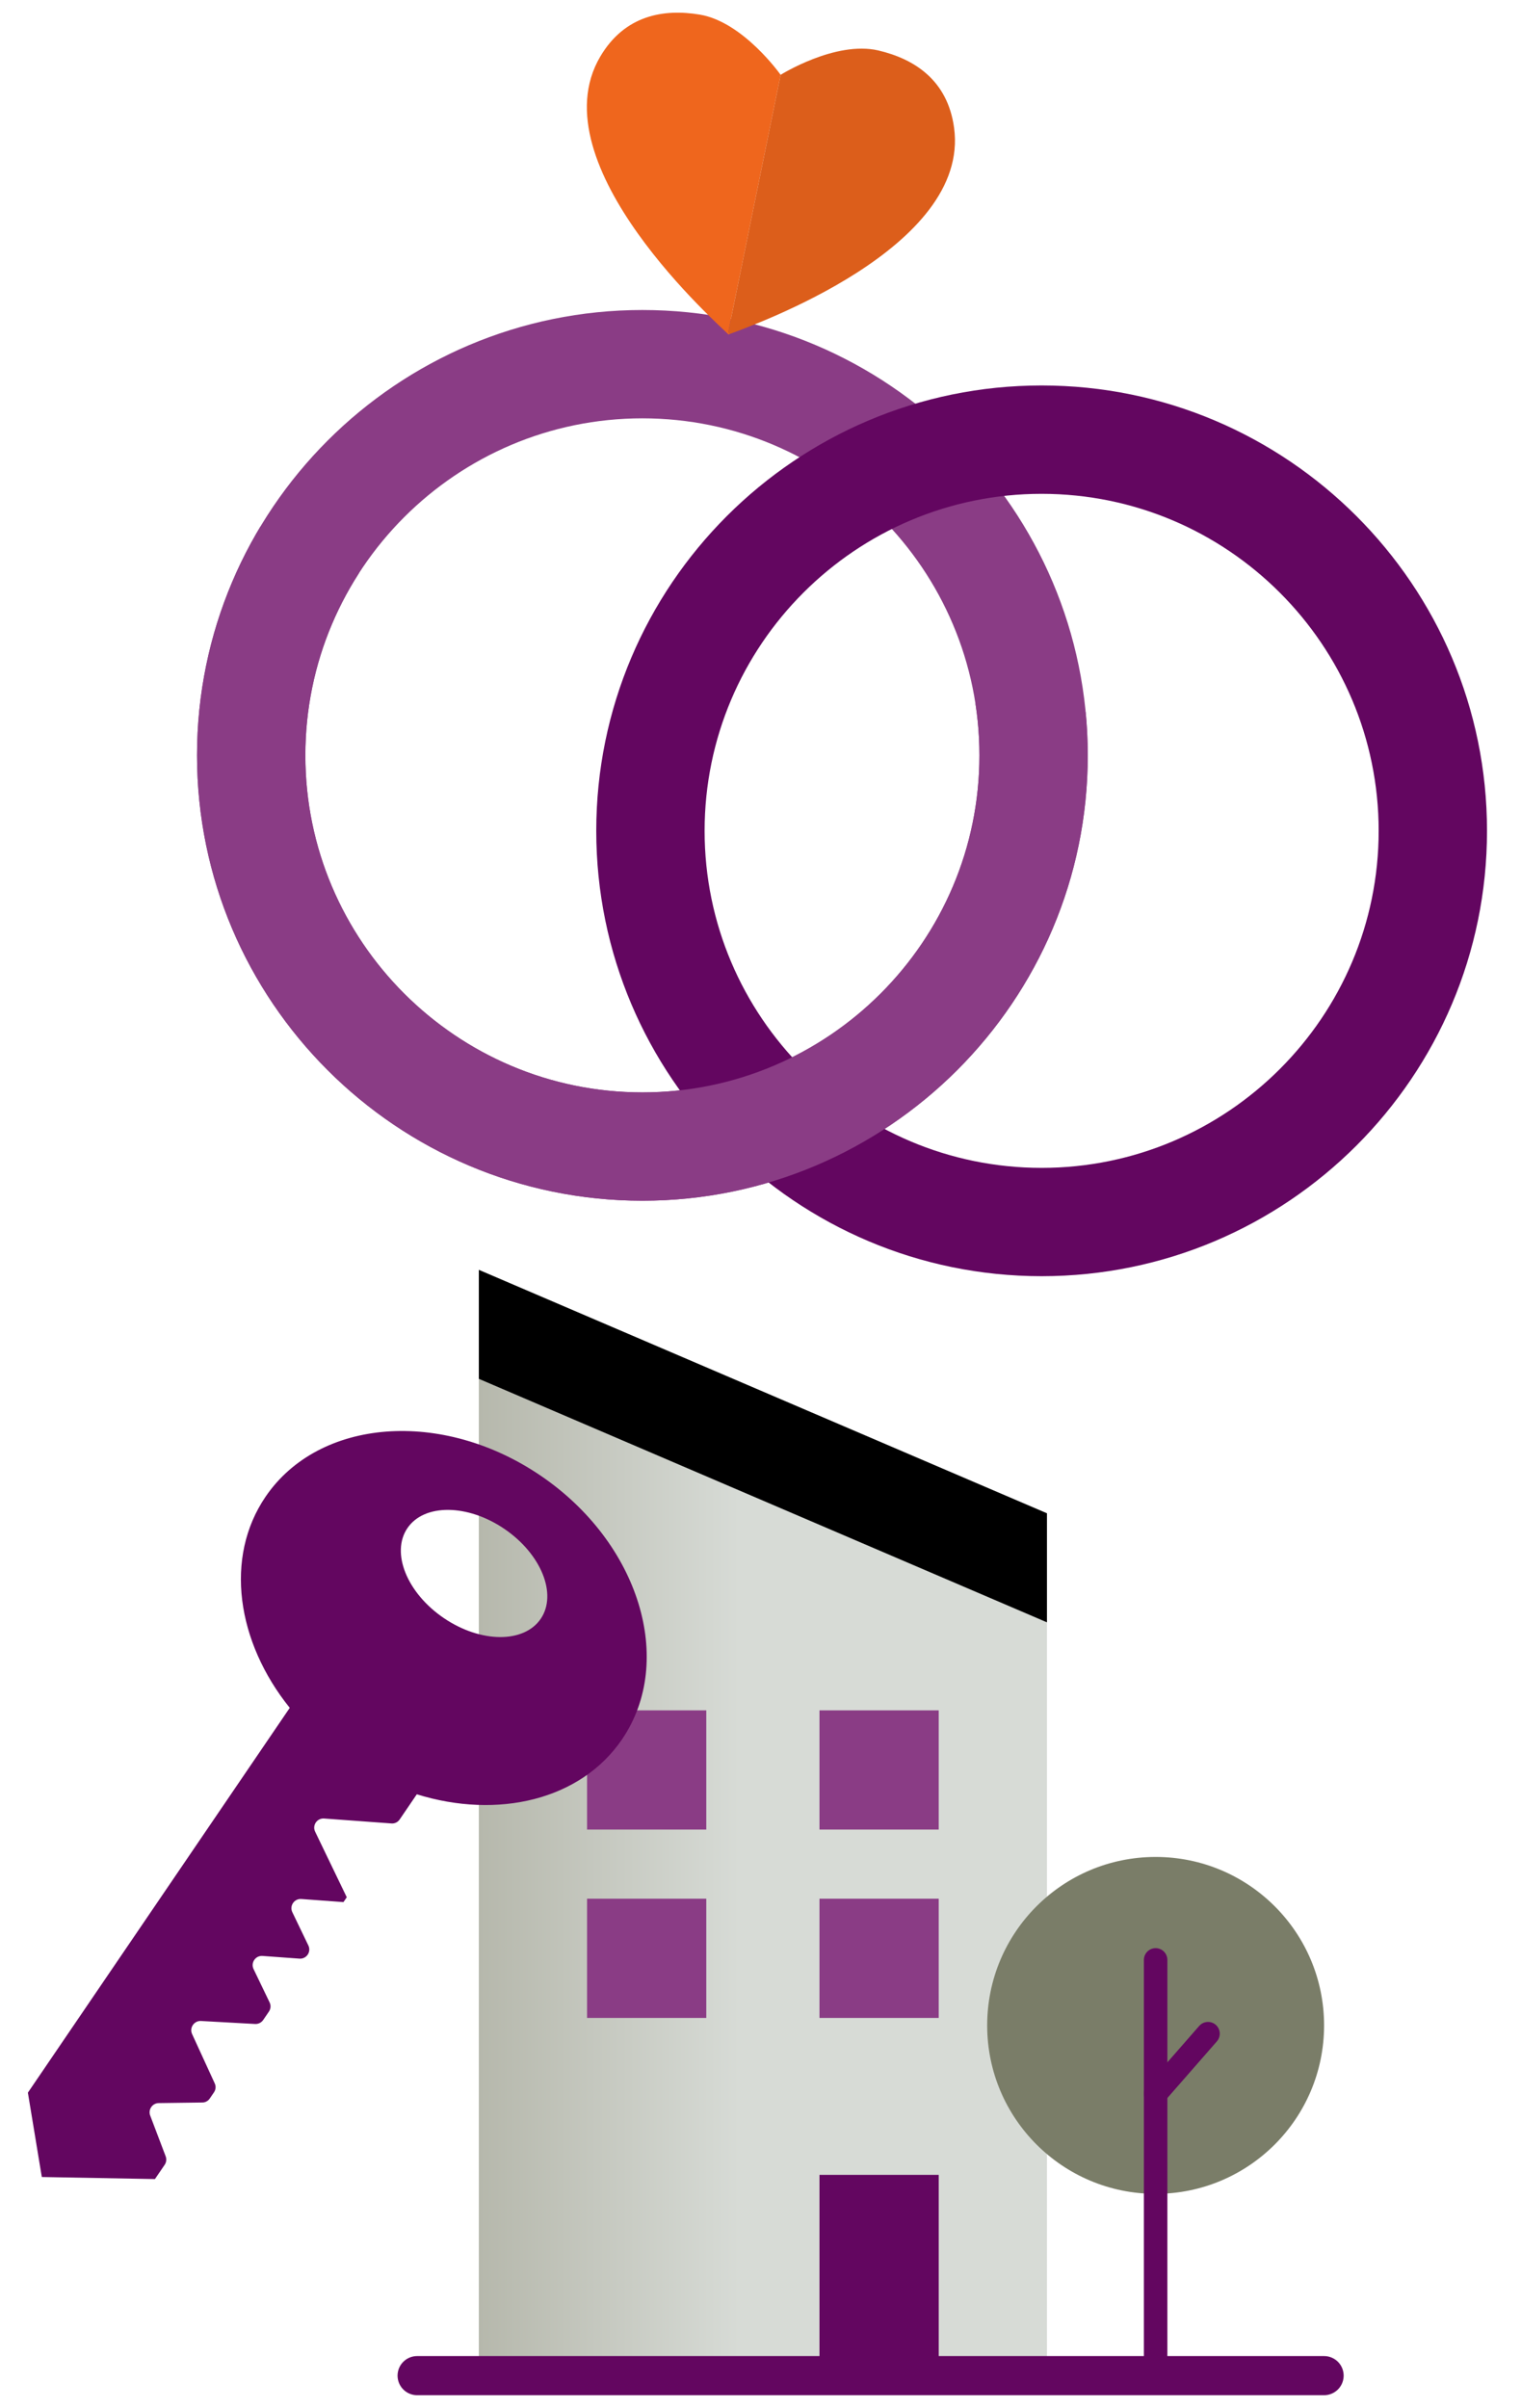<?xml version="1.0" encoding="UTF-8"?><svg xmlns="http://www.w3.org/2000/svg" xmlns:xlink="http://www.w3.org/1999/xlink" viewBox="0 0 600 950"><defs><linearGradient id="Naamloos_verloop_2" x1="188.89" y1="740.54" x2="413" y2="740.54" gradientUnits="userSpaceOnUse"><stop offset="0" stop-color="#b6b8ac"/><stop offset=".46" stop-color="#d7dbd6"/><stop offset="1" stop-color="#d7dbd6"/></linearGradient><clipPath id="clippath"><polygon points="156.55 233.05 142.47 273.28 142.47 318.53 164.59 360.77 205.5 395.97 273.45 412.07 324.84 386.92 358.7 347.7 368.75 303.45 368.75 276.29 447.2 282.33 443.18 328.74 426.03 397.99 398.83 424.13 357.69 469.35 271 491.52 175.66 475.43 109.28 434.27 73.07 382.9 61.01 328.74 61.01 243.11 82.02 197.85 156.55 233.05" fill="none" stroke-width="0"/></clipPath></defs><g isolation="isolate"><g id="Layer_1"><polygon points="413 639.99 188.89 543.94 188.89 937.15 413 937.15 413 639.99" fill="url(#Naamloos_verloop_2)" stroke-width="0"/><polygon points="413 639.99 413 596.97 188.89 500.93 188.89 543.94 413 639.99" fill="#000" stroke-width="0"/><rect x="231.58" y="674.71" width="47.03" height="47.03" fill="#8a3c85" stroke-width="0"/><rect x="323.27" y="674.71" width="47.03" height="47.03" fill="#8a3c85" stroke-width="0"/><rect x="231.58" y="749.01" width="47.03" height="47.03" fill="#8a3c85" stroke-width="0"/><rect x="323.27" y="749.01" width="47.03" height="47.03" fill="#8a3c85" stroke-width="0"/><rect x="323.27" y="857.95" width="47.03" height="79.2" fill="#630660" stroke-width="0"/><line x1="164.55" y1="937.15" x2="522.32" y2="937.15" fill="none" stroke="#630660" stroke-linecap="round" stroke-linejoin="round" stroke-width="15.44"/><circle cx="455.87" cy="798.99" r="66.45" fill="#7a7d68" stroke-width="0"/><line x1="455.87" y1="937.15" x2="455.87" y2="773.15" fill="none" stroke="#630660" stroke-linecap="round" stroke-linejoin="round" stroke-width="9.26"/><line x1="455.87" y1="825.9" x2="476.54" y2="802.25" fill="none" stroke="#630660" stroke-linecap="round" stroke-linejoin="round" stroke-width="9.26"/><path d="M16.5,858.8l44.62.81,3.83-5.62c.68-1,.83-2.23.41-3.33l-6.11-16.1c-.89-2.35.84-4.89,3.35-4.92l17.22-.23c1.17,0,2.27-.6,2.94-1.6l1.65-2.42c.72-1.05.84-2.4.29-3.54l-8.92-19.44c-1.14-2.49.78-5.3,3.51-5.16l21.35,1.18c1.27.06,2.48-.54,3.2-1.6l2.25-3.3c.73-1.07.84-2.46.26-3.62l-6.32-13.13c-1.21-2.51.76-5.4,3.54-5.19l14.54,1.06c1.3.11,2.54-.5,3.27-1.57.73-1.07.84-2.46.26-3.62l-6.32-13.13c-1.21-2.51.76-5.4,3.54-5.2l16.63,1.22,1.3-1.91-12.47-25.86c-1.23-2.52.74-5.41,3.54-5.2l26.54,1.94c1.3.11,2.54-.5,3.27-1.58l6.75-9.92c31.96,9.94,64.66,2.28,80.97-21.69,21.11-31.02,6.72-77.58-32.11-104-38.83-26.42-87.42-22.71-108.53,8.31-16.31,23.97-11.41,57.22,9.55,83.28L11,825.52l2.88,17.44,1.67,10.14.95,5.7ZM175.05,638.29c-14.51-9.87-20.94-25.76-14.33-35.47,6.6-9.71,23.74-9.57,38.25.31,14.53,9.89,20.94,25.76,14.33,35.47-6.61,9.71-23.72,9.58-38.25-.31Z" fill="#630660" stroke-width="0"/><path d="M253.41,473.67c-96.88,0-175.69-78.81-175.69-175.69S156.54,122.29,253.41,122.29s175.69,78.81,175.69,175.69-78.81,175.69-175.69,175.69ZM253.41,165.03c-73.31,0-132.95,59.64-132.95,132.95s59.64,132.95,132.95,132.95,132.95-59.64,132.95-132.95-59.64-132.95-132.95-132.95Z" fill="#8a3c85" stroke-width="0"/><path d="M410.9,503.44c-96.88,0-175.69-78.81-175.69-175.69s78.81-175.69,175.69-175.69,175.69,78.81,175.69,175.69-78.81,175.69-175.69,175.69ZM410.9,194.81c-73.31,0-132.95,59.64-132.95,132.95s59.64,132.95,132.95,132.95,132.95-59.64,132.95-132.95-59.64-132.95-132.95-132.95Z" fill="#630660" stroke-width="0"/><g clip-path="url(#clippath)"><path d="M253.41,473.67c-96.88,0-175.69-78.81-175.69-175.69S156.54,122.29,253.41,122.29s175.69,78.81,175.69,175.69-78.81,175.69-175.69,175.69ZM253.41,165.03c-73.31,0-132.95,59.64-132.95,132.95s59.64,132.95,132.95,132.95,132.95-59.64,132.95-132.95-59.64-132.95-132.95-132.95Z" fill="#8a3c85" stroke-width="0"/></g><path d="M307.94,29.52s-14.71-20.85-31.85-23.75c-14.26-2.39-29.64.17-39.32,16.58-25.18,42.78,47.97,106.84,50.6,109.59.12-.05.35-.14.68-.26l-.79-.57,20.68-101.59Z" fill="#ef661d" stroke-width="0"/><path d="M376.36,50.38c-2.59-18.87-15.8-27.17-29.87-30.47-16.93-3.95-38.55,9.61-38.55,9.61l-20.68,101.59.79.57c9.05-3.41,94.79-33.8,88.31-81.3Z" fill="#ef661d" stroke-width="0"/><path d="M376.36,50.38c-2.59-18.87-15.8-27.17-29.87-30.47-16.93-3.95-38.55,9.61-38.55,9.61l-20.68,101.59.79.57c9.05-3.41,94.79-33.8,88.31-81.3Z" fill="#000" mix-blend-mode="multiply" opacity=".08" stroke-width="0"/></g></g></svg>